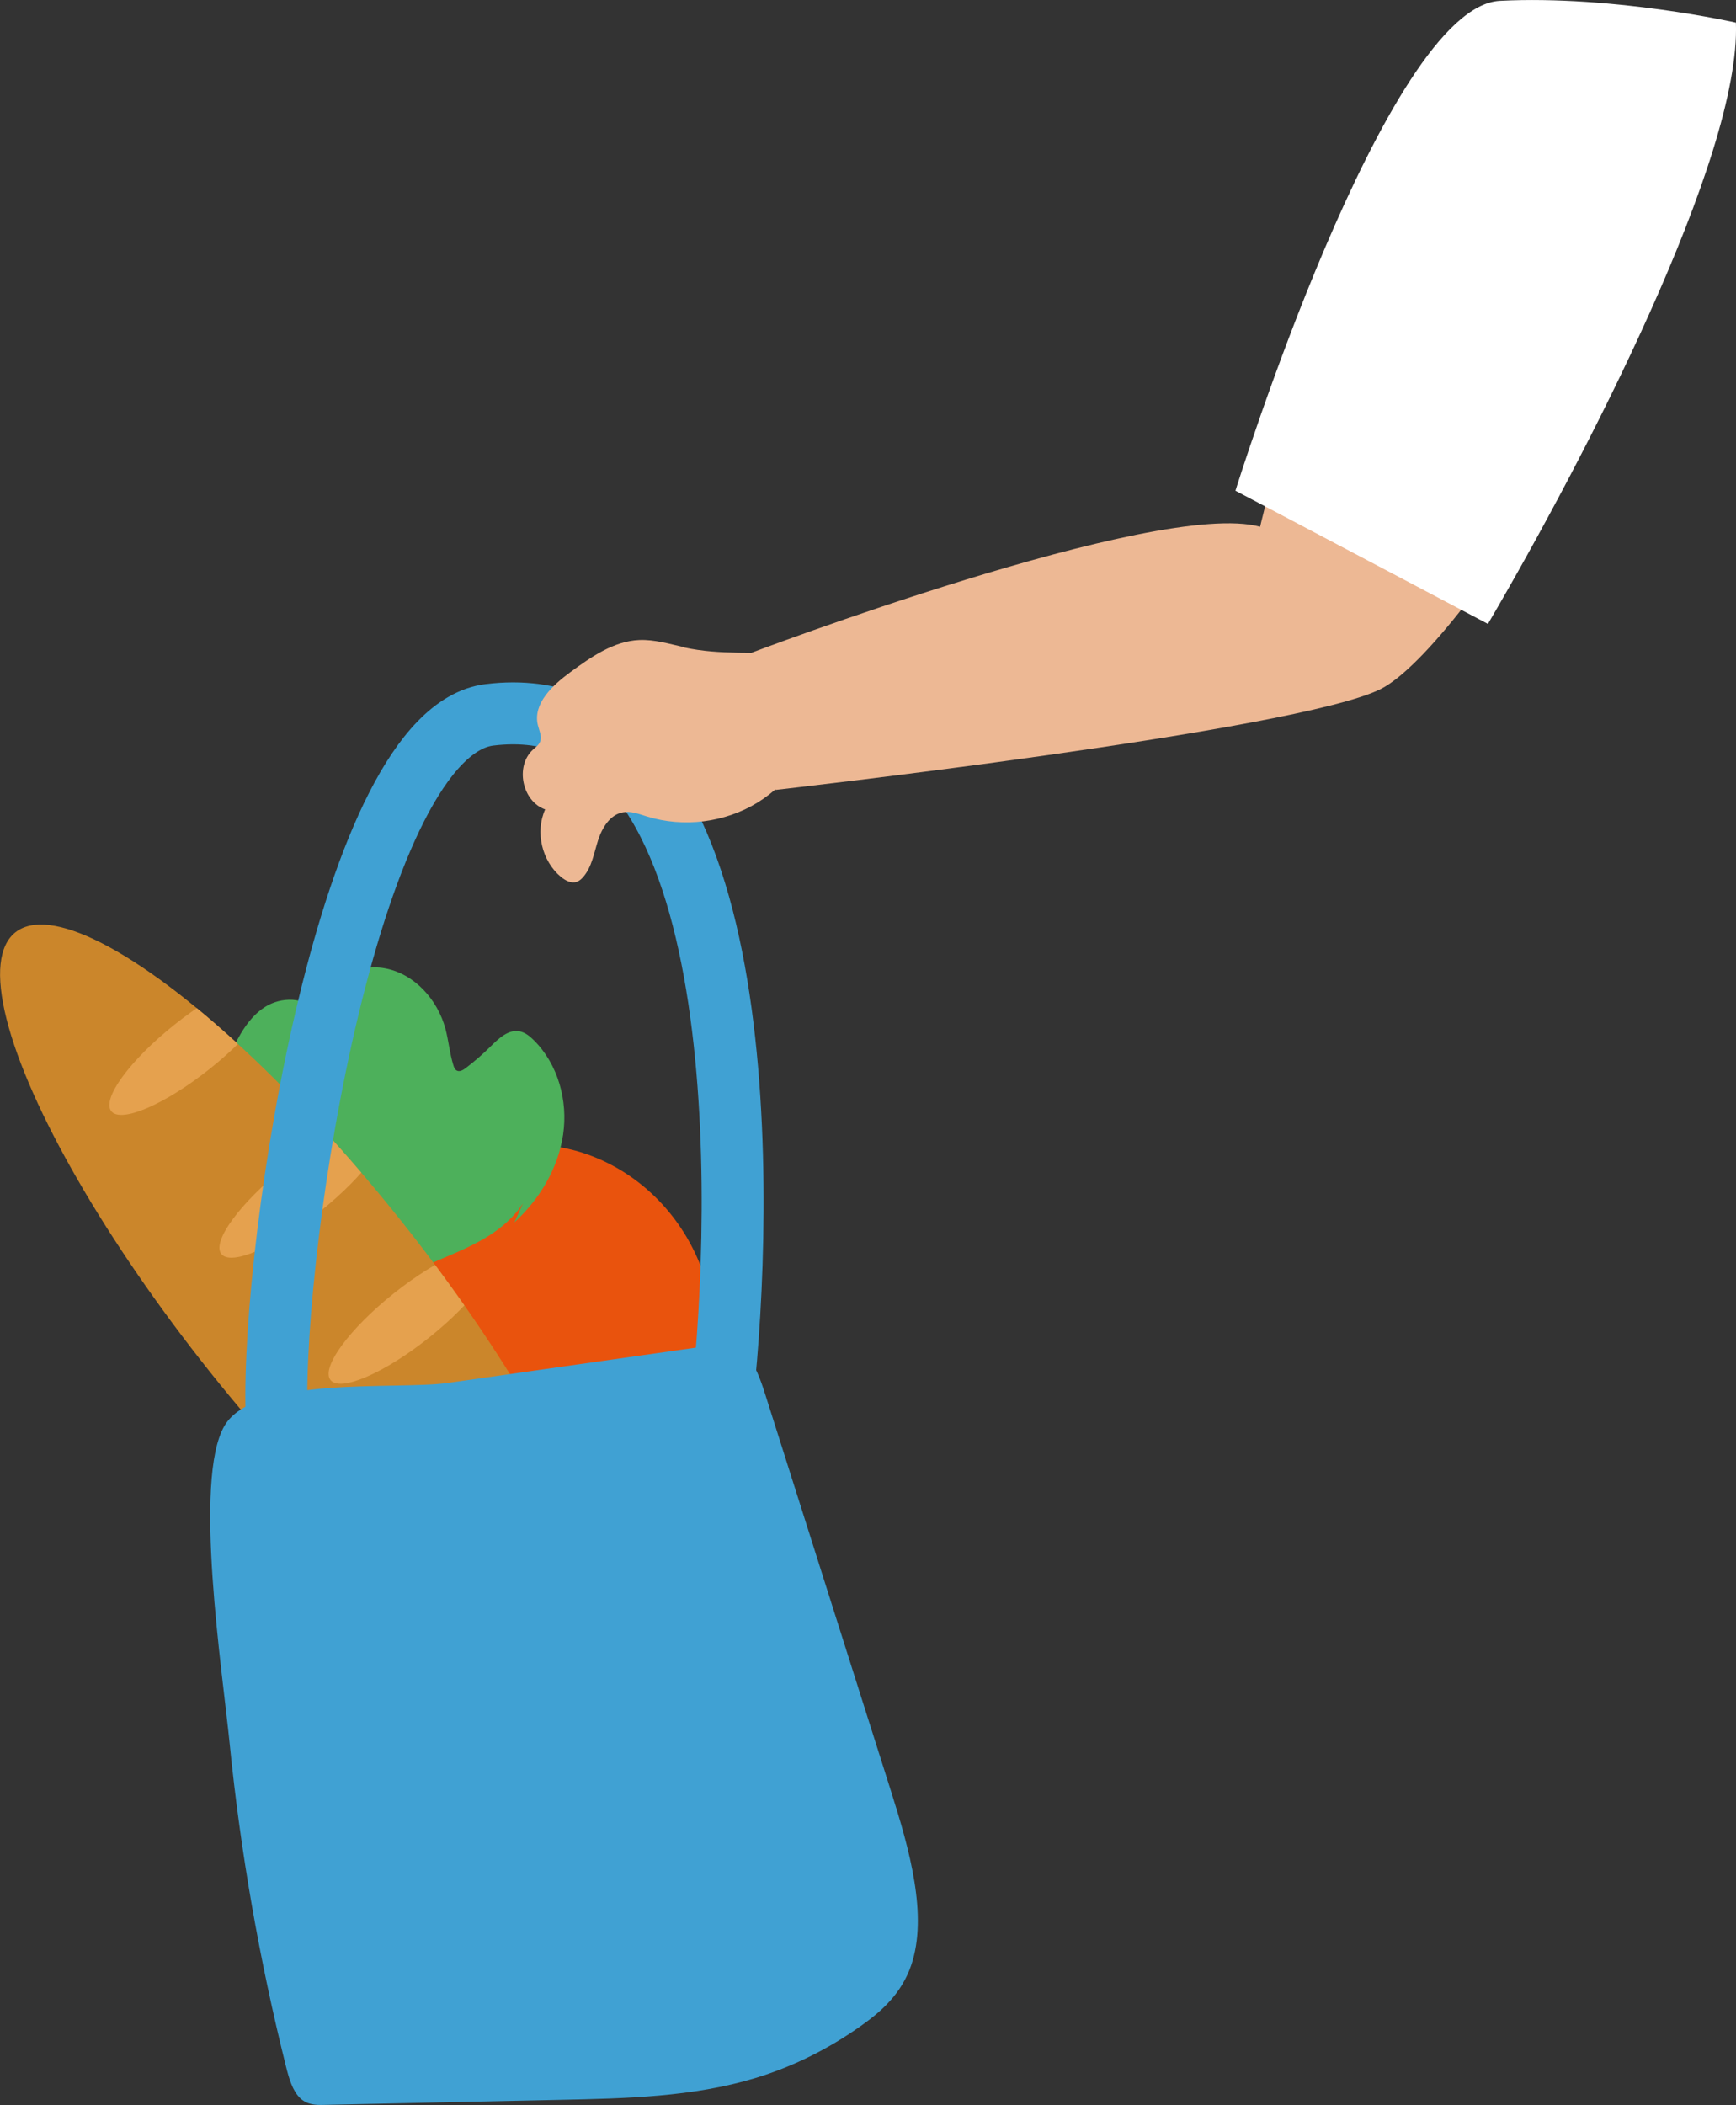 <?xml version="1.0" encoding="UTF-8"?>
<svg id="Layer_2" data-name="Layer 2" xmlns="http://www.w3.org/2000/svg" xmlns:xlink="http://www.w3.org/1999/xlink" viewBox="0 0 168.17 203.89">
  <rect x="0" y="0" width="168.17" height="203.89" fill="#333333" stroke="none"/>
  <defs>
    <style>
      .cls-1, .cls-2, .cls-3, .cls-4, .cls-5, .cls-6, .cls-7 {
        stroke-width: 0px;
      }

      .cls-1, .cls-8 {
        fill: #cb862b;
      }

      .cls-9 {
        clip-path: url(#clippath);
      }

      .cls-2 {
        fill: #edb894;
      }

      .cls-3 {
        fill: #e5a14e;
      }

      .cls-4 {
        fill: #4db05b;
      }

      .cls-10 {
        fill: none;
        stroke: #40a1d3;
        stroke-linecap: round;
        stroke-miterlimit: 10;
        stroke-width: 6px;
      }

      .cls-5 {
        fill: #e9530d;
      }

      .cls-6 {
        fill: #fff;
      }

      .cls-7 {
        fill: #40a1d3;
      }
    </style>
    <clipPath id="clippath">
      <ellipse class="cls-1" cx="29.58" cy="125.54" rx="11.8" ry="45.06" transform="translate(-71.82 45.83) rotate(-38.57)"/>
    </clipPath>
  </defs>
  <g id="illustraties">
    <g>
      <g>
        <ellipse class="cls-5" cx="51.81" cy="129.33" rx="17.38" ry="18.51" transform="translate(-25.28 13.28) rotate(-11.76)"/>
        <path class="cls-4" d="M20.16,117.36c.02-1.12.19-2.28.87-3.17.67-.89,1.96-1.39,2.95-.87-2.05-.72-3.24-2.98-3.3-5.15-.07-2.17.77-4.26,1.69-6.22.79-1.68,1.73-3.41,3.29-4.41,1.56-1.01,3.92-1.01,5.05.47.48-2.87,3.74-4.76,6.59-4.22,2.86.53,5.09,3.04,5.85,5.85.31,1.17.41,2.38.77,3.54.06.2.14.41.32.51.28.16.62-.04.88-.24.84-.64,1.64-1.33,2.38-2.07.79-.78,1.73-1.69,2.82-1.49.54.1,1,.47,1.39.86,2.35,2.33,3.32,5.86,2.84,9.14s-2.28,6.27-4.72,8.51l.83-1.83c-.84,1.27-2.03,2.33-3.33,3.14-1.99,1.25-4.23,2.04-6.38,3.01-2.27,1.02-4.48,2.27-6.92,2.77-1.62.34-3.3.33-4.96.27-2.14-.08-4.4-.31-6.11-1.6-2.03-1.52-2.84-4.25-2.8-6.79Z"/>
        <g>
          <ellipse class="cls-8" cx="29.58" cy="125.54" rx="11.8" ry="45.06" transform="translate(-71.82 45.83) rotate(-38.57)"/>
          <g class="cls-9">
            <ellipse class="cls-3" cx="18.63" cy="101.38" rx="10.03" ry="2.74" transform="translate(-59.15 33.73) rotate(-38.57)"/>
            <ellipse class="cls-3" cx="29.29" cy="115.2" rx="10.03" ry="2.74" transform="translate(-65.44 43.4) rotate(-38.57)"/>
            <ellipse class="cls-3" cx="39.86" cy="127.41" rx="10.03" ry="2.74" transform="translate(-70.74 52.65) rotate(-38.57)"/>
            <ellipse class="cls-3" cx="50.01" cy="139.99" rx="10.03" ry="2.74" transform="translate(-76.37 61.72) rotate(-38.57)"/>
          </g>
        </g>
        <path class="cls-7" d="M68.53,130.37c1.17-.17,2.47-.29,3.57.7,1.03.93,1.58,2.57,2.06,4.08,4.05,12.79,8.11,25.57,12.16,38.36,1.78,5.62,3.59,12.02,1.95,16.84-.94,2.75-2.87,4.46-4.83,5.85-3.19,2.27-6.64,3.98-10.27,5.08-6.04,1.83-12.5,1.98-18.91,2.11-7.63.16-15.27.33-22.9.49-.75.02-1.58,0-2.27-.64-.75-.71-1.11-1.96-1.39-3.1-2.58-10.32-4.41-20.81-5.45-31.23-.7-7.03-3.55-25.58-.51-30.8,2.86-4.92,16.73-3.46,21.62-4.16,8.39-1.19,16.78-2.39,25.17-3.58Z"/>
        <path class="cls-10" d="M70.17,133.48c1.92-19.92,2.4-67.32-22.75-64.24-13.53,1.66-21.13,51-20.63,67.65"/>
      </g>
      <g>
        <path class="cls-2" d="M167.55,4.78c-3.81,23.46-25.78,57.86-33.76,61.94-7.98,4.08-58.66,9.79-58.66,9.79l-2.69-13.15s39.65-15.09,49.63-12.34c0,0,9.88-43.28,27.57-46.37,17.69-3.09,17.91.14,17.91.14Z"/>
        <path class="cls-2" d="M66.28,62.69c-1.44-.32-2.88-.76-4.35-.7-2.49.11-4.66,1.64-6.67,3.11-1.72,1.26-3.65,3.04-3.16,5.12.13.55.43,1.12.21,1.64-.13.32-.43.52-.69.76-1.74,1.6-1.04,5,1.19,5.78-.98,2.19-.32,4.99,1.52,6.53.44.36,1.02.67,1.55.48.25-.09.45-.27.62-.47.84-.97,1.04-2.31,1.43-3.53.39-1.22,1.16-2.51,2.42-2.73.78-.14,1.56.17,2.31.4,3.55,1.1,7.56.6,10.72-1.34s5.44-5.28,6.07-8.94c.46-2.65.27-5.27-2.73-5.47-3.53-.24-6.93.15-10.45-.62Z"/>
        <path class="cls-6" d="M168.16,2.19c.5,13.05-14.6,42.15-24.02,58.24l-24.46-12.9S134.27.64,145.3.08c11.03-.56,22.86,2.11,22.86,2.11Z"/>
      </g>
    </g>
  </g>
</svg>